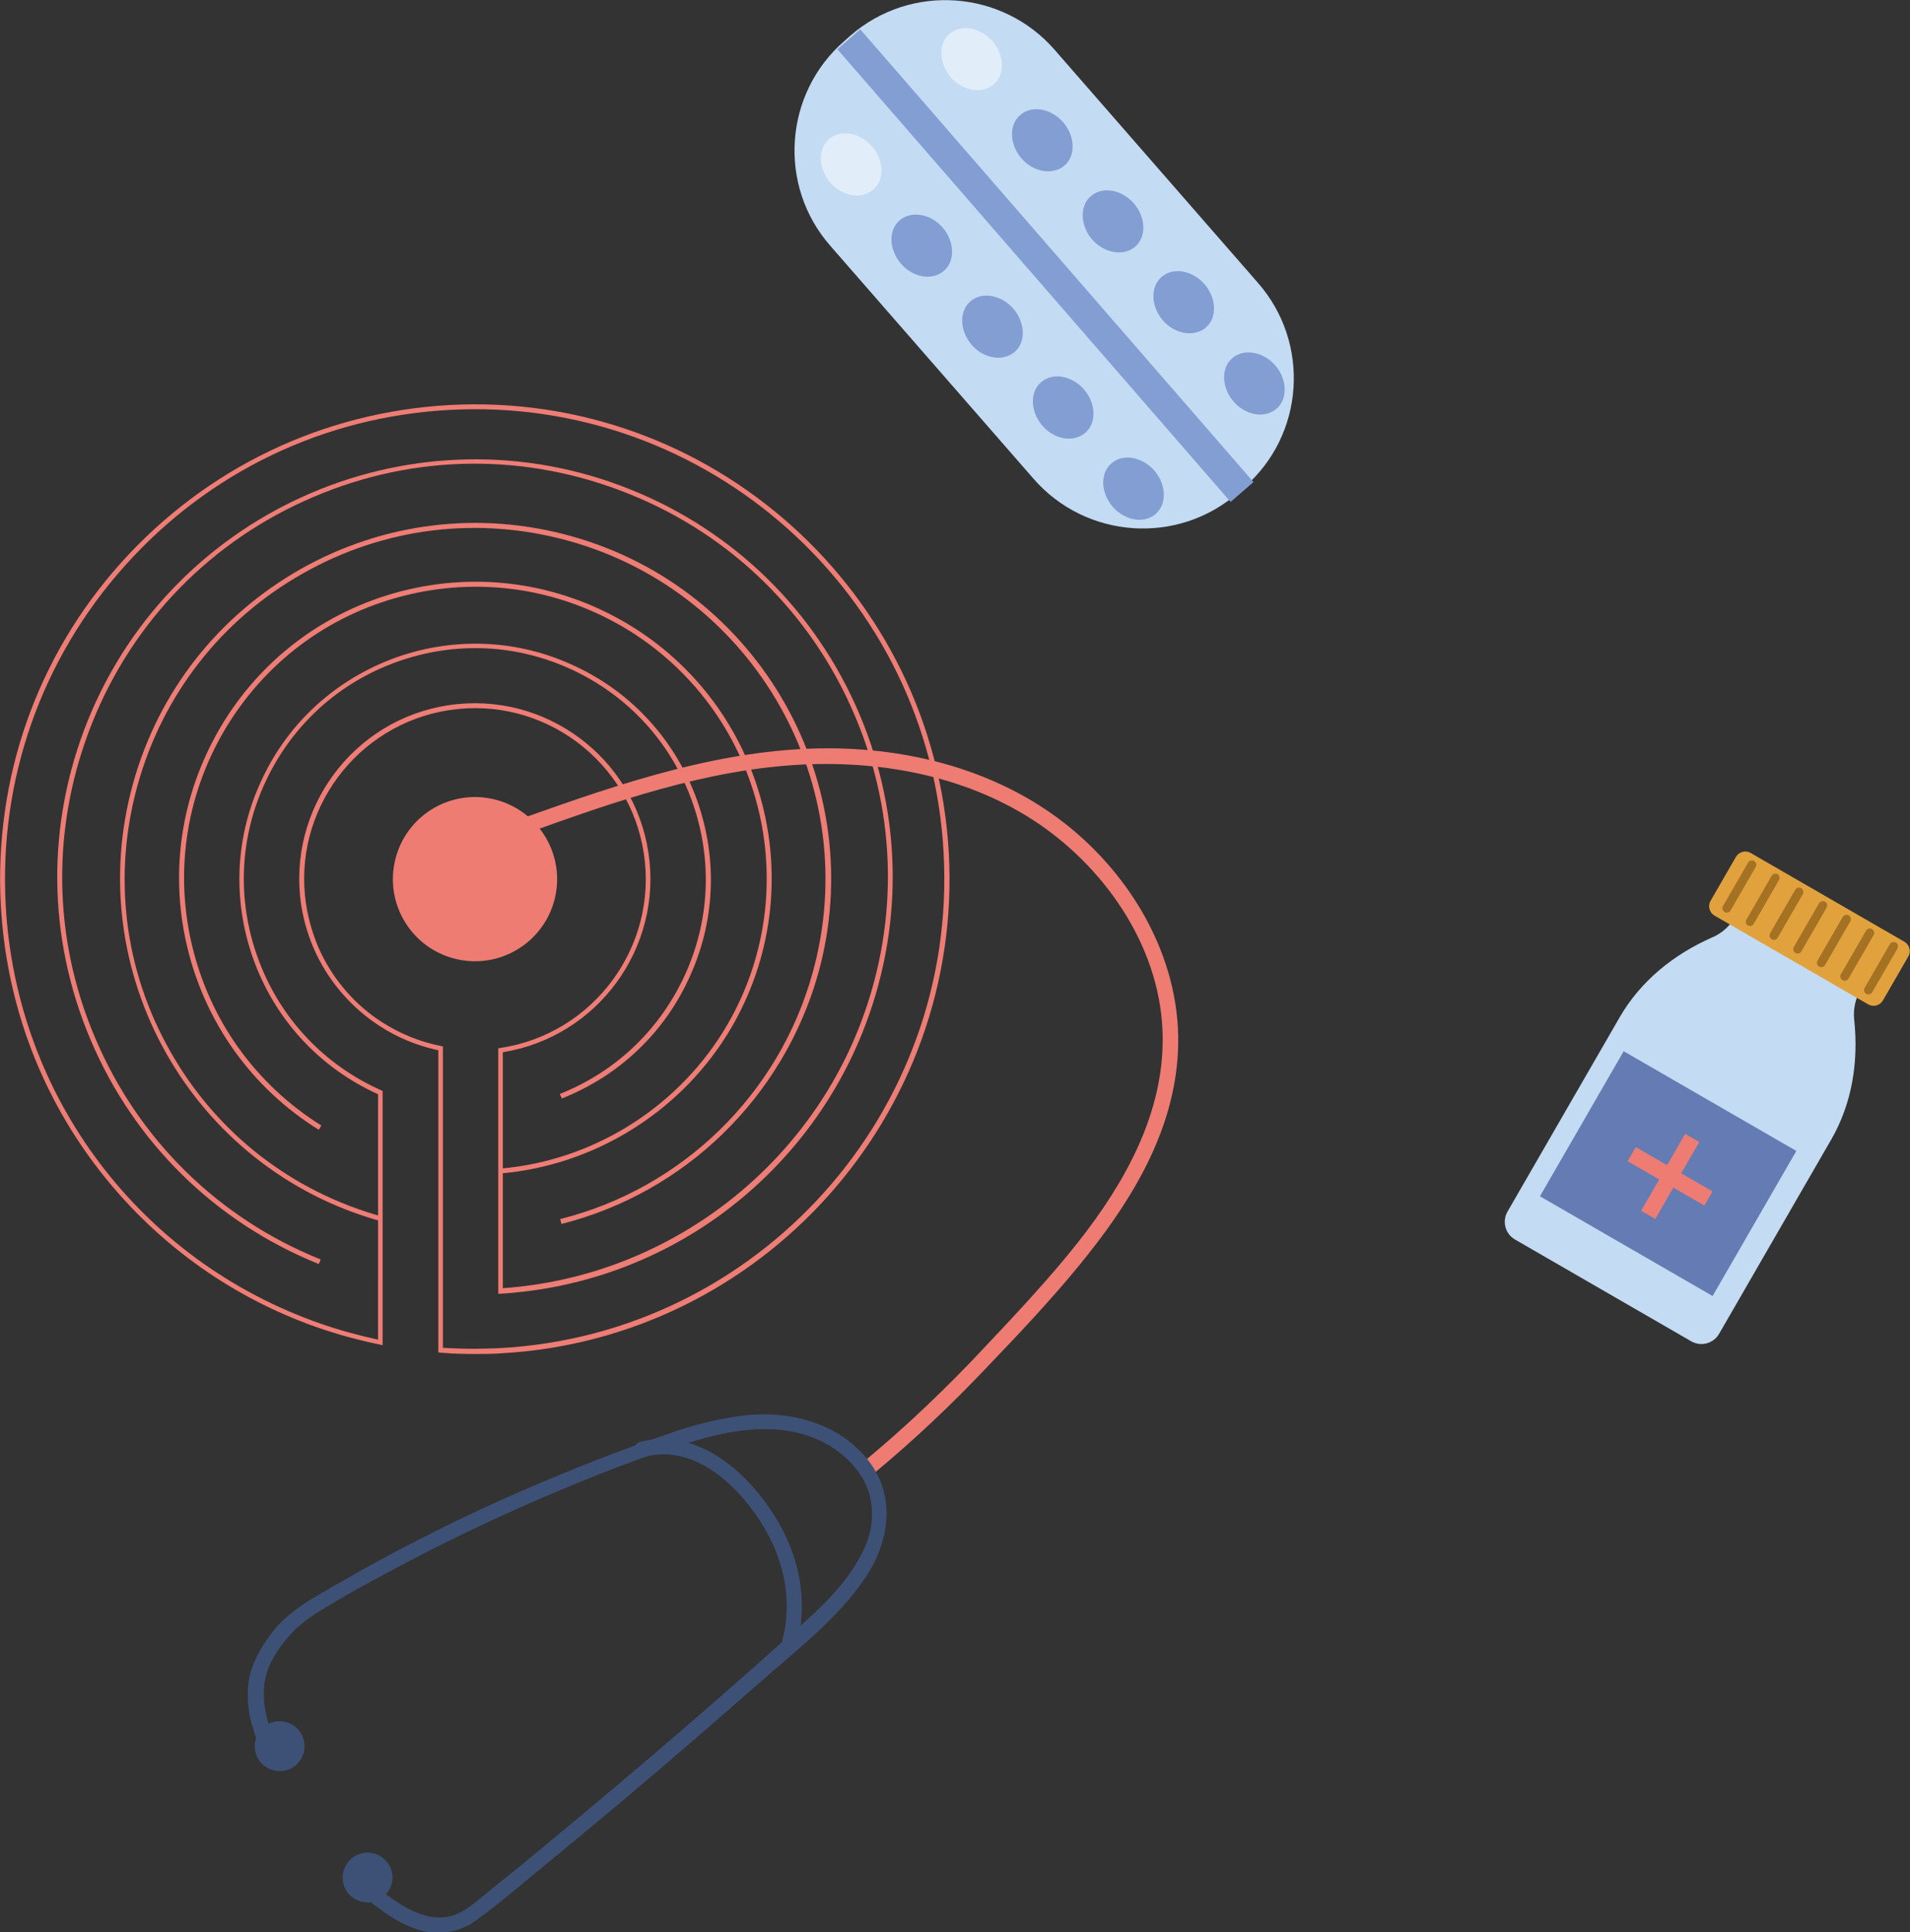 <?xml version="1.0" encoding="utf-8"?>
<!-- Generator: Adobe Illustrator 26.0.1, SVG Export Plug-In . SVG Version: 6.00 Build 0)  -->
<svg version="1.1" id="Layer_1" xmlns="http://www.w3.org/2000/svg" xmlns:xlink="http://www.w3.org/1999/xlink" x="0px" y="0px"
	 width="586.3px" height="592.9px" viewBox="0 0 586.3 592.9" style="enable-background:new 0 0 586.3 592.9;" xml:space="preserve"
	>
<rect x="0" y="0" width="586.3" height="592.9" fill="#333333" stroke="none"/>
<style type="text/css">
	.st0{fill:#EE7D75;}
	.st1{fill:#EE7C73;}
	.st2{fill:#3D5177;}
	.st3{fill:#C3DBF3;}
	.st4{fill:#E1A23D;}
	.st5{fill:#647CB3;}
	.st6{fill:#A57224;}
	.st7{fill:#839ED2;}
	.st8{fill:#E1EDF9;}
</style>
<g id="Group_38" transform="translate(-114.75 75.795)">
	<g id="Path_1_00000142879830483618834920000007248421875874053789_">
		<path class="st0" d="M287.1,299.8l-0.4-1.5c37.5-9.4,67.2-38.3,77.5-75.6c15.9-57.2-17.7-116.6-74.8-132.5
			c-27.7-7.7-56.7-4.2-81.7,10c-25,14.1-43,37.2-50.7,64.9c-7.7,27.7-4.2,56.7,10,81.7c14.1,25,37.2,43,64.9,50.7l-0.4,1.4
			c-58-16.1-92-76.4-75.9-134.3c7.8-28.1,26.1-51.4,51.5-65.8c25.4-14.3,54.8-17.9,82.9-10.1c58,16.1,92,76.4,75.9,134.3
			C355.2,260.9,325.1,290.2,287.1,299.8z"/>
	</g>
	<g id="Path_2_00000051341646786840282570000000595848451769726359_">
		<path class="st0" d="M268.5,284.3l-0.1-1.5c27.9-2.4,53.4-18.1,68.2-41.8c26.1-41.9,13.2-97.1-28.6-123.2
			c-20.3-12.6-44.3-16.6-67.5-11.2c-23.3,5.4-43,19.5-55.7,39.8c-12.6,20.3-16.6,44.3-11.2,67.5s19.5,43,39.8,55.7l-0.8,1.3
			c-20.6-12.8-35-33-40.5-56.6c-5.5-23.7-1.4-48,11.4-68.7c12.8-20.6,33-35,56.6-40.5c23.7-5.5,48-1.4,68.7,11.4
			c42.6,26.5,55.6,82.7,29.1,125.3C322.8,265.9,296.9,281.8,268.5,284.3z"/>
	</g>
	<g id="Path_3_00000051349577112643730080000008138128721520904607_">
		<path class="st0" d="M260.6,339.7c-3.6,0-7.1-0.1-10.6-0.4l-0.7-0.1v-92.7c-6.5-1.4-12.6-3.9-18.1-7.5c-8.3-5.4-15-13-19.3-21.9
			c-2.3-4.8-3.9-10-4.7-15.2c-4.4-29.4,15.9-56.9,45.3-61.3c29.4-4.4,56.9,15.9,61.3,45.3c4.4,29.2-15.6,56.5-44.7,61.2v72.4
			c48.1-3.3,90.8-34.2,108.9-78.9c12.7-31.4,12.4-65.8-0.9-96.9c-13.2-31.1-37.8-55.3-69.2-67.9c-31.4-12.7-65.8-12.4-96.9,0.9
			c-31.1,13.2-55.3,37.8-67.9,69.2s-12.4,65.8,0.9,96.9c13.2,31.1,37.8,55.3,69.2,67.9l-0.6,1.4c-31.7-12.8-56.6-37.2-70-68.7
			c-13.4-31.5-13.7-66.3-0.9-98.1c26.5-65.5,101.3-97.3,166.8-70.8c31.7,12.8,56.6,37.2,70,68.7c13.4,31.5,13.7,66.3,0.9,98.1
			c-9.1,22.5-24.3,41.8-43.9,56c-19.7,14.2-42.8,22.4-67,23.9l-0.8,0v-75.3l0.6-0.1c28.6-4.3,48.4-31,44.1-59.6
			c-4.3-28.6-31-48.4-59.6-44.1c-28.6,4.3-48.4,31-44.1,59.6c0.8,5.1,2.3,10.1,4.5,14.8c4.2,8.7,10.6,16.1,18.7,21.3
			c5.6,3.6,11.7,6.1,18.2,7.4l0.6,0.1v92.5c3.2,0.2,6.5,0.3,9.8,0.3c2.6,0,5.2-0.1,7.8-0.2c79.4-4.4,140.5-72.5,136.1-152
			C400.2,106.7,332,45.6,252.6,50c-38.5,2.1-73.8,19.1-99.5,47.8c-25.7,28.7-38.7,65.7-36.6,104.2c3.2,58.7,41.2,109.1,96.7,128.4
			c5.7,2,11.7,3.6,17.6,4.9v-75.3c-17.4-7.9-30.8-22-37.7-39.9c-6.9-18-6.5-37.7,1.4-55.3c7.8-17.7,22.1-31.2,40.1-38.2
			c18-6.9,37.7-6.5,55.3,1.4c17.7,7.8,31.2,22.1,38.2,40.1c6.9,18,6.5,37.7-1.4,55.3c-7.7,17.5-21.8,30.9-39.5,37.9l-0.6-1.4
			c17.4-6.9,31.1-20.1,38.7-37.2c7.7-17.3,8.1-36.5,1.3-54.2c-6.8-17.7-20.1-31.6-37.4-39.3c-17.3-7.7-36.5-8.1-54.2-1.3
			c-17.7,6.8-31.6,20.1-39.3,37.4c-7.7,17.3-8.1,36.5-1.3,54.2c6.8,17.7,20.1,31.6,37.4,39.3l0.4,0.2V337l-0.9-0.2
			c-6.3-1.3-12.6-3-18.7-5.1c-27.4-9.5-51.1-26.8-68.6-50S116.6,231,115,202c-2.1-38.9,11-76.3,37-105.2s61.7-46.1,100.6-48.3
			C332.8,44.1,401.6,105.8,406,186s-57.3,149.1-137.5,153.5C265.9,339.7,263.2,339.7,260.6,339.7z"/>
	</g>
</g>
<g id="Group_34" transform="translate(2654.8 -1284.102) rotate(60)">
	<path id="Path_209" class="st1" d="M86.8,2929.8c5.2-28.9,10.7-58.4,24.3-84.8c11.6-22.5,29.1-42.6,52.2-53.7
		c23.3-11.1,52.5-13,75.4-0.1c20.5,11.5,32.9,32.4,41.4,53.6c5.3,13.3,9.5,27.2,13.6,40.9c5.1,16.7,9.2,33.6,12.1,50.8
		c0.5,3,5,1.7,4.6-1.3c-2.7-15.9-6.4-31.5-11-46.9c-3.9-13.4-7.9-26.8-12.8-39.8c-8.3-22.1-19.8-44.1-39.7-57.8
		c-21.9-15.2-50.6-16.5-75.3-8c-25.4,8.7-45.6,27.8-59.4,50.5c-17.5,28.9-24,62.5-30,95.2C81.7,2931.6,86.2,2932.8,86.8,2929.8"/>
	<path id="Path_210" class="st2" d="M293.4,3136c-9.8-1.5-19.7-3.1-25.5-12c-3.9-6.1-5.9-13.1-6-20.2c-0.3-8.4-0.1-16.9,0.2-25.3
		c0.5-17.2,1.8-34.3,3.8-51.4c2-16.7,4.4-33.6,8.4-49.9c3.3-13.7,9.2-27.8,22.2-34.9c5.8-3.1,12.7-4.6,19.1-2.9
		c5.6,1.7,10.5,5.3,13.7,10.3c7.4,10.8,9.5,24.5,12.1,37c3.6,17.1,6.9,34.2,10.1,51.4c3.1,17,6.1,34,8.9,51.1
		c0.7,4.4,1.4,8.9,2.1,13.3c0.6,4.1,1.7,8.5,0.6,12.7c-1.5,5.8-6.8,9.6-11.9,12.2c-2.7,1.4-5.6,2.6-8.5,3.6c-2.8,1-1.6,5.6,1.3,4.6
		c6.1-2.2,12.3-4.8,17.2-9.1c5.2-4.4,7.8-11.2,6.8-18c-1-9.2-2.8-18.4-4.3-27.6c-1.5-9.2-3.1-18.4-4.7-27.6
		c-3.3-18.5-6.8-37-10.5-55.5c-3-14.8-5-30.8-11.7-44.5c-5.8-11.9-16.7-20.7-30.5-18.9c-14.6,1.9-25.6,13.2-31.3,26.2
		c-3.1,7.4-5.3,15-6.7,22.9c-1.8,9.1-3.4,18.2-4.7,27.4c-2.7,18.4-4.6,36.9-5.5,55.5c-0.5,9.3-0.7,18.5-0.7,27.8
		c0,8.4-0.4,17.3,2.9,25.2c2.1,5,5,10.1,9.3,13.6c4,3.1,8.7,5.2,13.7,6.2c3,0.7,6.1,1.2,9.2,1.6C295.2,3141,296.4,3136.4,293.4,3136
		"/>
	<path id="Path_211" class="st2" d="M347.5,3129.8c1,4.1-1.6,8.2-5.7,9.2s-8.2-1.6-9.2-5.7c-1-4.1,1.6-8.2,5.7-9.2c0,0,0,0,0,0
		C342.4,3123.1,346.5,3125.7,347.5,3129.8"/>
	<path id="Path_212" class="st2" d="M299.1,3133c1,4.1-1.6,8.2-5.7,9.2s-8.2-1.6-9.2-5.7s1.6-8.2,5.7-9.2c0,0,0,0,0,0
		C294,3126.4,298.1,3128.9,299.1,3133"/>
	<path id="Path_213" class="st2" d="M270.7,2993.5c3.7-14,18.8-19.5,31.8-20.8c14.2-1.4,27.9,2.1,38.3,12.3c2.2,2.1,5.5-1.2,3.3-3.3
		c-11.8-11.5-27.4-15.4-43.5-13.4c-14.6,1.8-30.3,8.6-34.5,24.1C265.3,2995.2,269.9,2996.4,270.7,2993.5"/>
	<path id="Path_214" class="st1" d="M116.4,2949.8c0,13.9-11.3,25.2-25.2,25.2S66,2963.7,66,2949.8c0-13.9,11.3-25.2,25.2-25.2
		C105.2,2924.6,116.4,2935.9,116.4,2949.8"/>
</g>
<g id="Group_36" transform="translate(1335.597 -2807.213) rotate(30)">
	<path id="Path_216" class="st3" d="M893.4,3076.3v-2.8h-44.5v2.8c0,3.2-1,6.4-3,9c-7.6,10.4-12.3,22.5-12.3,35.4v68.8
		c0,3.5,2.8,6.3,6.3,6.3c0,0,0,0,0,0l62.4,0c3.5,0,6.3-2.8,6.3-6.3c0,0,0,0,0,0v-68.8c0-12.9-4.7-25-12.3-35.4
		C894.4,3082.7,893.4,3079.5,893.4,3076.3"/>
	<path id="Path_217" class="st4" d="M897.7,3079.1h-54.5c-1.8,0-3.3-1.5-3.3-3.3c0,0,0,0,0,0v-15.6c0-1.8,1.5-3.3,3.3-3.3h54.5
		c1.8,0,3.3,1.5,3.3,3.3v15.6C901,3077.6,899.5,3079.1,897.7,3079.1C897.7,3079.1,897.7,3079.1,897.7,3079.1"/>
	
		<rect id="Rectangle_128" x="844.7" y="3124.2" transform="matrix(2.729302e-06 1 -1 2.729302e-06 4025.271 2284.375)" class="st5" width="51.4" height="61.2"/>
	<path id="Path_218" class="st1" d="M885,3152.7l-11.1,0v-11.1h-5v11.1h-11.1v5H869v11.1h5v-11.1H885V3152.7z"/>
	<path id="Path_219" class="st6" d="M844,3059.8v15.5c0,0.7,0.6,1.3,1.4,1.3c0.7,0,1.3-0.6,1.3-1.3v-15.5c0-0.7-0.6-1.3-1.4-1.3
		C844.6,3058.5,844,3059.1,844,3059.8"/>
	<path id="Path_220" class="st6" d="M852.3,3059.8v15.5c0,0.7,0.6,1.3,1.3,1.3s1.3-0.6,1.3-1.3l0,0v-15.5c0-0.7-0.6-1.4-1.3-1.4
		S852.3,3059.1,852.3,3059.8"/>
	<path id="Path_221" class="st6" d="M860.7,3059.8v15.5c0,0.7,0.6,1.3,1.4,1.3c0.7,0,1.3-0.6,1.3-1.3v-15.5c0-0.7-0.6-1.3-1.4-1.3
		C861.3,3058.5,860.7,3059.1,860.7,3059.8"/>
	<path id="Path_222" class="st6" d="M869.1,3059.8v15.5c0,0.7,0.6,1.3,1.4,1.3c0.7,0,1.3-0.6,1.3-1.3l0,0v-15.5
		c0-0.7-0.6-1.4-1.3-1.4C869.7,3058.5,869.1,3059.1,869.1,3059.8"/>
	<path id="Path_223" class="st6" d="M877.5,3059.8v15.5c0,0.7,0.6,1.3,1.3,1.3c0.7,0,1.4-0.6,1.4-1.3l0,0v-15.5
		c0-0.7-0.6-1.4-1.4-1.4C878.1,3058.5,877.5,3059.1,877.5,3059.8"/>
	<path id="Path_224" class="st6" d="M885.8,3059.8v15.5c0,0.7,0.6,1.3,1.4,1.3c0.7,0,1.3-0.6,1.3-1.3l0-15.5c0-0.7-0.6-1.3-1.4-1.3
		C886.4,3058.5,885.8,3059.1,885.8,3059.8"/>
	<path id="Path_225" class="st6" d="M894.2,3059.8v15.5c0,0.7,0.6,1.3,1.4,1.3c0.7,0,1.3-0.6,1.3-1.3l0,0v-15.5
		c0-0.7-0.6-1.4-1.3-1.4C894.8,3058.5,894.2,3059.1,894.2,3059.8"/>
</g>
<g id="Group_35" transform="translate(30.853 -3046.591)">
	<path id="Path_226" class="st3" d="M228.3,3059.2l1.8-1.6c18.5-16.2,46.7-14.2,62.8,4.3l62.4,71.5c16.2,18.5,14.3,46.7-4.3,62.8
		c0,0,0,0,0,0l-1.8,1.6c-18.5,16.2-46.7,14.2-62.8-4.3L224,3122C207.8,3103.5,209.8,3075.3,228.3,3059.2"/>
	
		<rect id="Rectangle_129" x="285" y="3035.7" transform="matrix(0.755 -0.656 0.656 0.755 -1980.402 956.702)" class="st7" width="9.3" height="184"/>
	<path id="Path_227" class="st7" d="M347.8,3169.8c-3.7-4.3-3.9-10.3-0.4-13.3s9.4-2.1,13.2,2.2c3.7,4.3,3.9,10.3,0.4,13.3
		C357.4,3175.1,351.5,3174.1,347.8,3169.8"/>
	<path id="Path_228" class="st7" d="M310.7,3202.1c-3.7-4.3-3.9-10.3-0.4-13.3c3.5-3.1,9.4-2.1,13.2,2.2c3.7,4.3,3.9,10.3,0.4,13.3
		C320.4,3207.4,314.5,3206.4,310.7,3202.1"/>
	<path id="Path_229" class="st7" d="M326.1,3144.9c-3.7-4.3-3.9-10.3-0.4-13.3c3.5-3.1,9.4-2.1,13.2,2.2c3.7,4.3,3.9,10.3,0.4,13.3
		S329.8,3149.2,326.1,3144.9"/>
	<path id="Path_230" class="st7" d="M289.1,3177.2c-3.7-4.3-3.9-10.3-0.4-13.3c3.5-3.1,9.4-2.1,13.2,2.2c3.7,4.3,3.9,10.3,0.4,13.3
		C298.7,3182.5,292.8,3181.5,289.1,3177.2"/>
	<path id="Path_231" class="st7" d="M304.4,3120.1c-3.7-4.3-3.9-10.3-0.4-13.3c3.5-3.1,9.4-2.1,13.2,2.2c3.7,4.3,3.9,10.3,0.4,13.3
		S308.1,3124.3,304.4,3120.1"/>
	<path id="Path_232" class="st7" d="M267.4,3152.4c-3.7-4.3-3.9-10.3-0.4-13.3c3.5-3.1,9.4-2.1,13.2,2.2c3.7,4.3,3.9,10.3,0.4,13.3
		S271.1,3156.7,267.4,3152.4"/>
	<path id="Path_233" class="st7" d="M282.7,3095.2c-3.7-4.3-3.9-10.3-0.4-13.3c3.5-3.1,9.4-2.1,13.2,2.2c3.7,4.3,3.9,10.3,0.4,13.3
		S286.4,3099.5,282.7,3095.2"/>
	<path id="Path_234" class="st7" d="M245.7,3127.5c-3.7-4.3-3.9-10.3-0.4-13.3s9.4-2.1,13.2,2.2c3.7,4.3,3.9,10.3,0.4,13.3
		C255.3,3132.8,249.4,3131.8,245.7,3127.5"/>
	<path id="Path_235" class="st8" d="M261,3070.3c-3.7-4.3-3.9-10.3-0.4-13.3c3.5-3.1,9.4-2.1,13.2,2.2c3.7,4.3,3.9,10.3,0.4,13.3
		S264.7,3074.6,261,3070.3"/>
	<path id="Path_236" class="st8" d="M224,3102.6c-3.7-4.3-3.9-10.3-0.4-13.3c3.5-3.1,9.4-2.1,13.2,2.2s3.9,10.3,0.4,13.3
		C233.6,3107.9,227.7,3106.9,224,3102.6"/>
</g>
</svg>

